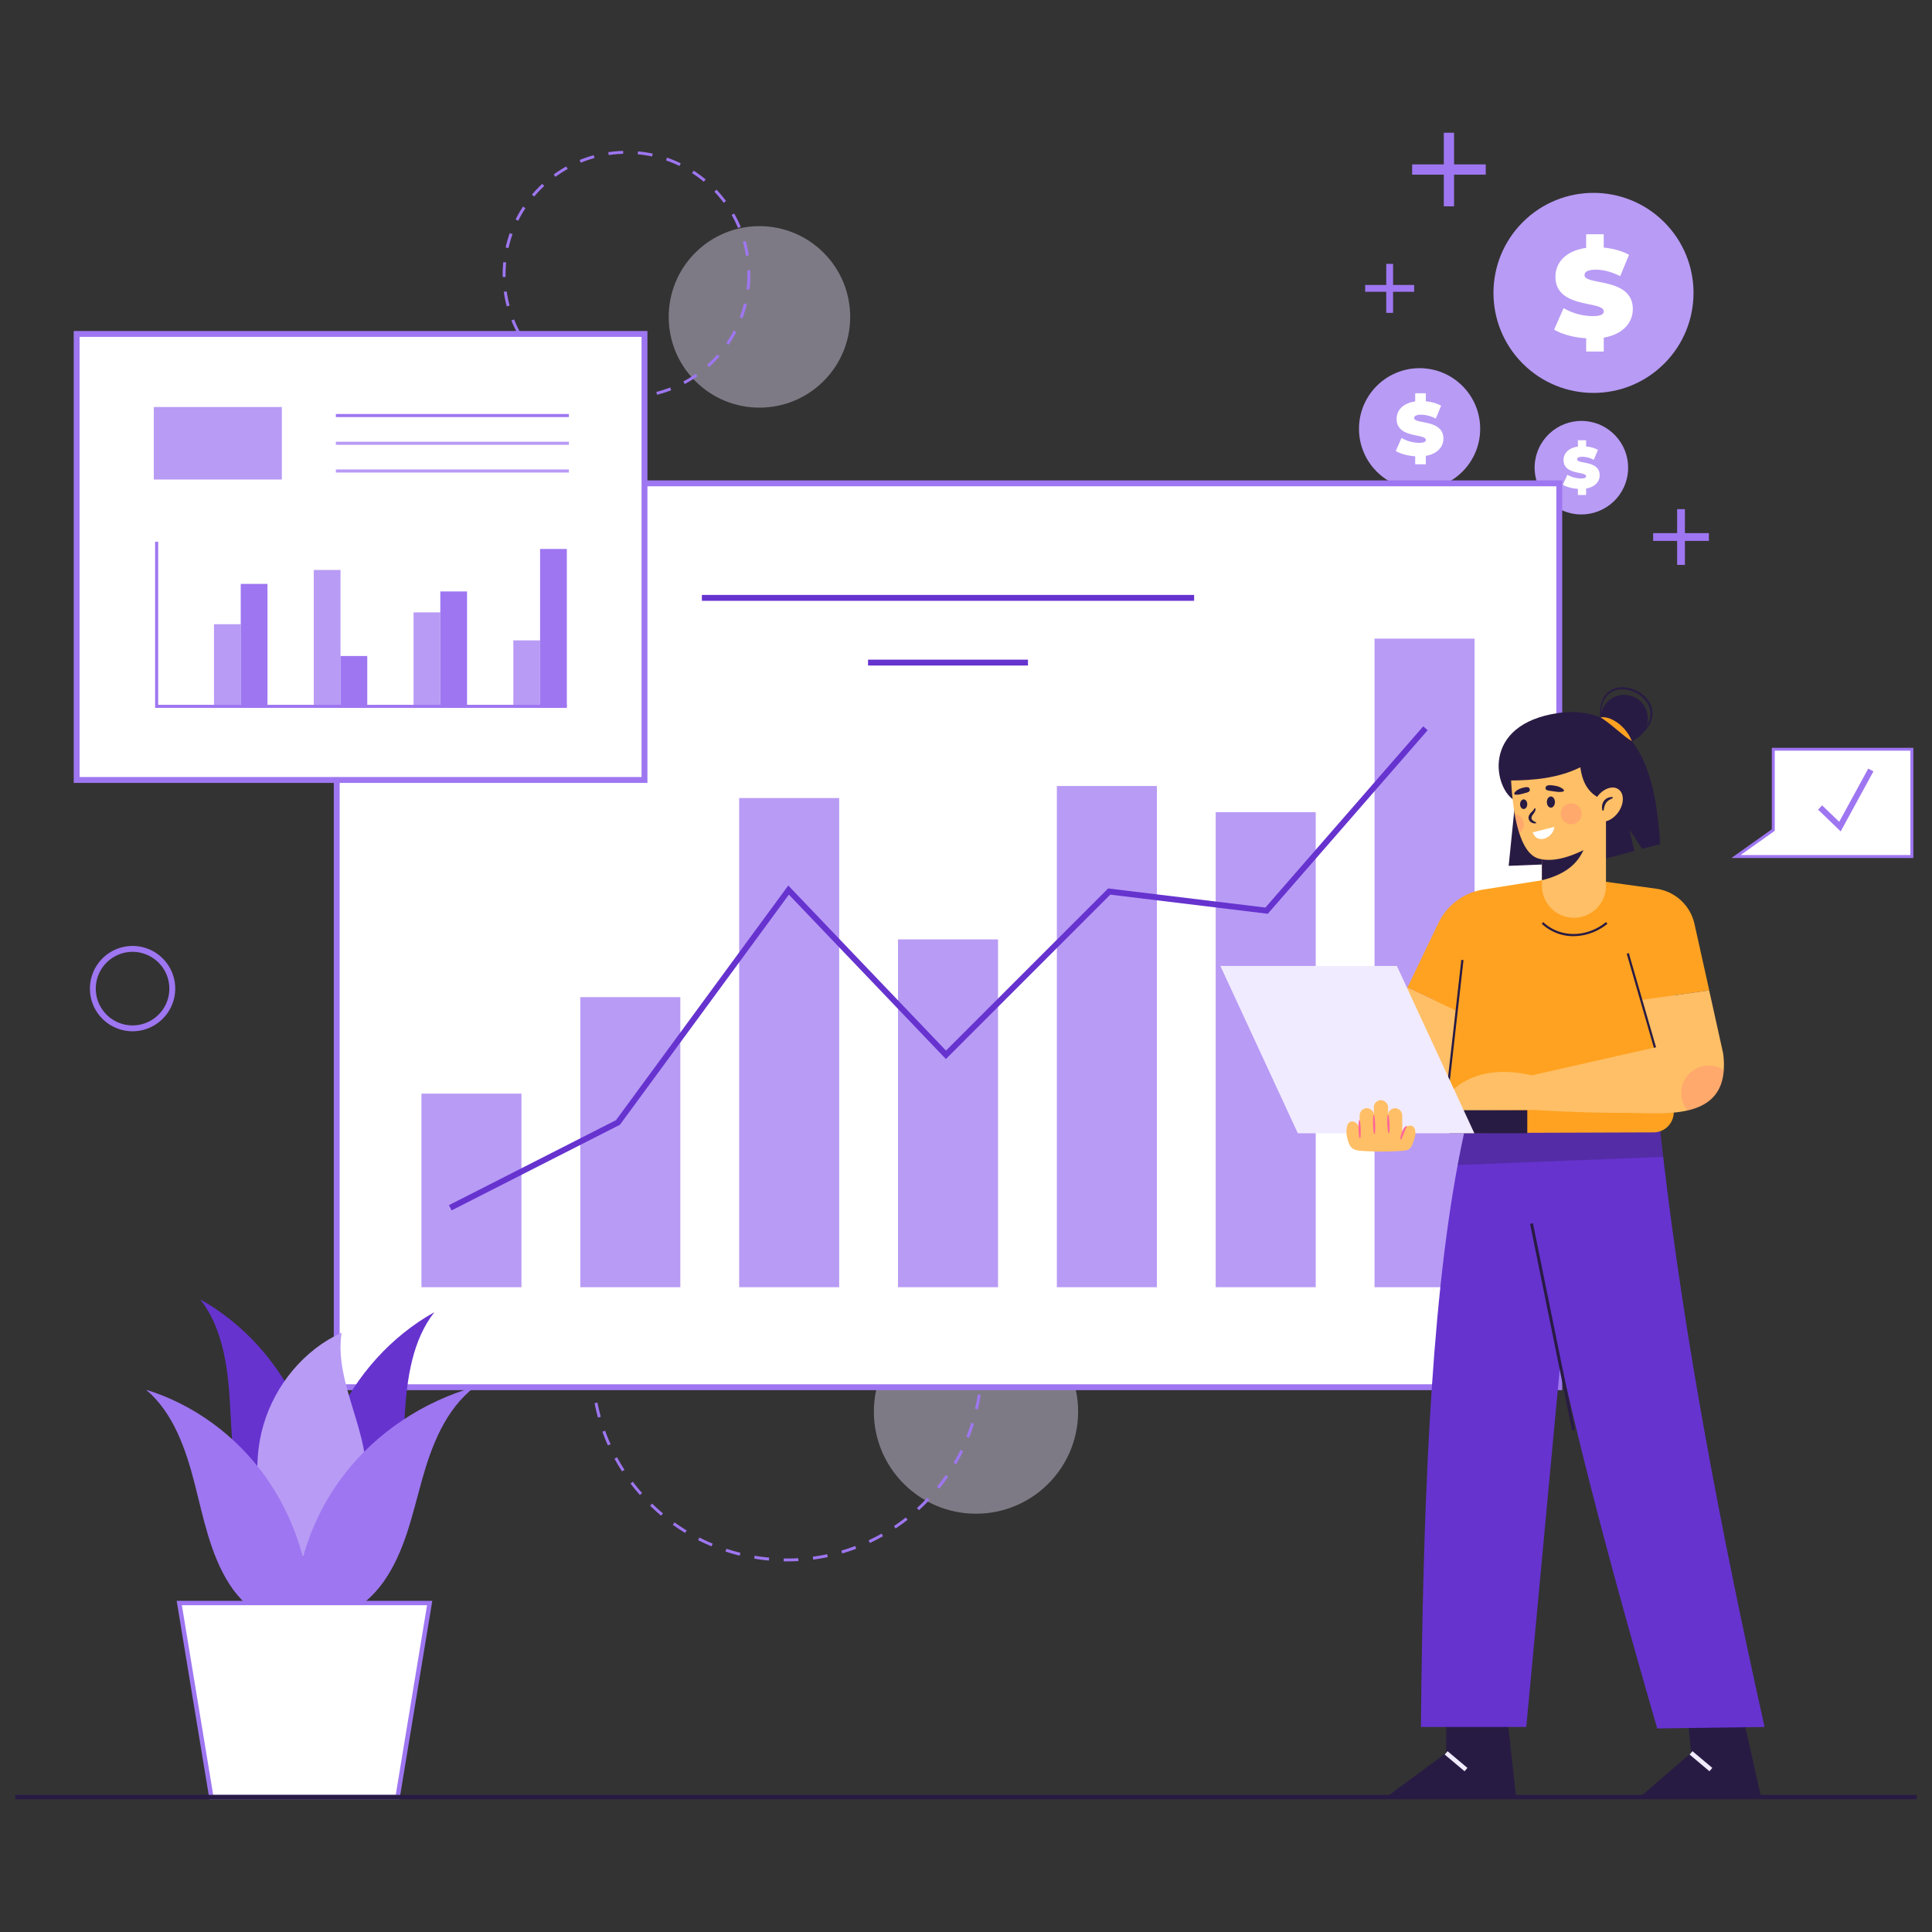 <svg xmlns="http://www.w3.org/2000/svg" viewBox="0 0 2000 2000" id="Growthanalysisbyemployee"><rect x="0" y="0" width="2000" height="2000" fill="#333333" stroke="none"/><g fill="#ccff00" class="color000000 svgShape"><circle cx="1649.57" cy="303.2" r="103.55" fill="#b89bf5" transform="rotate(-45 1649.577 303.193)" class="colord1d1ff svgShape"></circle><path fill="#ffffff" d="M1660.22,349.54v14.33H1642V350.18c-12.91-.77-25.43-4.25-33.17-9l9.8-22.2a62,62,0,0,0,29.82,8.27c8.65,0,11.75-1.81,11.75-4.91,0-11.37-50-2.2-50-35.89,0-14.59,10.59-26.85,31.76-29.82V242.52h18.2v13.81c9.55.9,18.85,3.36,26.21,7.49l-9.17,22.08c-8.91-4.52-17.3-6.72-25.17-6.72-8.92,0-11.75,2.59-11.75,5.69,0,10.83,50,1.81,50,35.1C1690.3,333.91,1680.23,346.05,1660.22,349.54Z" class="colorffffff svgShape"></path><circle cx="1469.55" cy="443.87" r="62.73" fill="#b89bf5" class="colord1d1ff svgShape"></circle><path fill="#ffffff" d="M1476,471.94v8.68h-11v-8.29c-7.82-.47-15.4-2.58-20.1-5.48l5.94-13.44a37.6,37.6,0,0,0,18.07,5c5.24,0,7.12-1.1,7.12-3,0-6.89-30.27-1.33-30.27-21.74,0-8.84,6.41-16.27,19.24-18.07v-8.52h11v8.36a41,41,0,0,1,15.87,4.54l-5.55,13.38a33.76,33.76,0,0,0-15.25-4.07c-5.4,0-7.12,1.56-7.12,3.44,0,6.57,30.26,1.1,30.26,21.27C1494.22,462.47,1488.12,469.83,1476,471.94Z" class="colorffffff svgShape"></path><circle cx="1636.95" cy="484.09" r="48.4" fill="#b89bf5" transform="rotate(-76.94 1637.035 484.063)" class="colord1d1ff svgShape"></circle><path fill="#ffffff" d="M1641.93,505.76v6.69h-8.51v-6.39c-6-.37-11.89-2-15.51-4.23l4.58-10.38a29,29,0,0,0,13.94,3.87c4,0,5.5-.85,5.5-2.3,0-5.31-23.36-1-23.36-16.77,0-6.82,5-12.56,14.85-13.94v-6.58h8.51v6.46a31.53,31.53,0,0,1,12.25,3.5L1649.89,476a26,26,0,0,0-11.77-3.14c-4.16,0-5.49,1.21-5.49,2.66,0,5.06,23.35.84,23.35,16.41C1656,498.45,1651.28,504.13,1641.93,505.76Z" class="colorffffff svgShape"></path><rect width="7.08" height="50.73" x="1435.03" y="273.15" fill="#9e76f1" class="color9192ff svgShape"></rect><rect width="50.73" height="7.08" x="1413.21" y="294.98" fill="#9e76f1" class="color9192ff svgShape"></rect><rect width="10.63" height="76.2" x="1494.62" y="137.39" fill="#9e76f1" class="color9192ff svgShape"></rect><rect width="76.2" height="10.63" x="1461.84" y="170.17" fill="#9e76f1" class="color9192ff svgShape"></rect><rect width="8.05" height="57.7" x="1736.16" y="527.06" fill="#9e76f1" class="color9192ff svgShape"></rect><rect width="57.7" height="8.05" x="1711.34" y="551.88" fill="#9e76f1" class="color9192ff svgShape"></rect><circle cx="786.17" cy="328.05" r="93.94" fill="#ede5ff" opacity=".4" transform="rotate(-45 786.172 328.047)" class="colore5e5ff svgShape"></circle><circle cx="1010.35" cy="1461.27" r="105.72" fill="#ede5ff" opacity=".4" class="colore5e5ff svgShape"></circle><path fill="#9e76f1" d="M814.57 1616.33c-1.11 0-2.22 0-3.32 0l0-3c5 .08 10.11 0 15.1-.32l.18 3C822.61 1616.21 818.57 1616.33 814.57 1616.33zm-18.63-.85c-5.08-.46-10.19-1.12-15.2-2l.5-3c4.93.82 10 1.48 15 1.93zm45.9-1l-.41-3c5-.67 10-1.53 14.88-2.57l.63 3C852 1613 846.89 1613.83 841.84 1614.51zm-76.12-4.1c-5-1.22-9.91-2.65-14.73-4.25l1-2.89c4.76 1.57 9.64 3 14.51 4.18zm106.09-2.27l-.86-2.92c4.81-1.41 9.63-3 14.32-4.8l1.08 2.85C881.59 1605.07 876.7 1606.71 871.81 1608.14zm-135.21-7.33c-4.7-2-9.39-4.13-13.93-6.44l1.38-2.71c4.48 2.27 9.09 4.41 13.73 6.34zm163.86-3.5l-1.29-2.76c4.54-2.13 9.05-4.45 13.42-6.91l1.49 2.65C909.65 1592.79 905.07 1595.15 900.46 1597.31zM709.27 1586.9c-4.34-2.64-8.65-5.49-12.79-8.46l1.77-2.48c4.08 2.93 8.33 5.73 12.6 8.34zm217.87-4.64l-1.69-2.53c4.17-2.79 8.29-5.77 12.23-8.85l1.88 2.39C935.55 1576.41 931.38 1579.43 927.14 1582.26zM684.36 1569c-3.91-3.27-7.73-6.73-11.38-10.29l2.13-2.18c3.59 3.5 7.36 6.91 11.2 10.13zm266.9-5.66l-2-2.25c3.7-3.38 7.33-6.94 10.77-10.59l2.22 2.09C958.7 1556.33 955 1560 951.26 1563.38zm-288.85-15.73c-3.37-3.82-6.64-7.81-9.71-11.87l2.43-1.84c3 4 6.24 7.93 9.56 11.69zm309.88-6.57l-2.36-1.92c3.16-3.9 6.21-8 9.06-12.08l2.5 1.73C978.6 1533 975.51 1537.12 972.29 1541.08zm-328.37-17.86c-2.77-4.28-5.4-8.72-7.82-13.19l2.68-1.45c2.39 4.4 5 8.77 7.7 13zm345.83-7.34l-2.63-1.54c2.54-4.33 4.94-8.81 7.14-13.32l2.74 1.34C994.76 1506.93 992.32 1511.48 989.75 1515.88zM629.31 1496.3c-2.08-4.64-4-9.43-5.72-14.21l2.86-1c1.7 4.71 3.59 9.42 5.64 14zm373.89-8l-2.83-1.13c1.86-4.66 3.55-9.45 5-14.25l2.9.91C1006.81 1478.72 1005.08 1483.59 1003.2 1488.32zM619 1467.47c-1.35-4.9-2.53-9.92-3.51-14.92l3-.58c1 4.92 2.13 9.86 3.46 14.7zm393.37-8.43l-3-.68c1.12-4.88 2.06-9.87 2.81-14.83l3 .45C1014.42 1449 1013.46 1454.09 1012.32 1459zM613.08 1437.4c-.6-5.05-1-10.19-1.22-15.28l3-.13c.21 5 .61 10.08 1.2 15.06zm403.82-8.65l-3-.23c.37-5 .56-10.06.56-15.09h3C1017.47 1418.53 1017.28 1423.69 1016.9 1428.75zm-2.49-17.35c0-5-.28-10.1-.71-15.09l3-.26c.43 5.06.67 10.21.72 15.32zm-399.59-4.51l-3-.1c.16-5.1.52-10.24 1.07-15.29l3 .32C615.34 1396.79 615 1401.86 614.82 1406.89zm397-25.57c-.8-5-1.8-9.93-3-14.8l3-.72c1.19 5 2.21 10 3 15zm-393.81-4.44l-3-.56c.93-5 2.06-10 3.36-15l2.94.78C620.08 1367 619 1371.94 618.05 1376.88zM1004.8 1352c-1.54-4.77-3.28-9.54-5.18-14.19l2.82-1.15c1.92 4.72 3.7 9.56 5.26 14.4zm-379-4.28l-2.88-1c1.68-4.81 3.56-9.62 5.6-14.29l2.79 1.22C629.28 1338.22 627.43 1343 625.78 1347.7zm367.6-23.65c-2.24-4.47-4.69-8.92-7.27-13.23l2.61-1.56c2.62 4.37 5.1 8.89 7.38 13.43zm-355.53-4l-2.69-1.42c2.39-4.51 5-9 7.69-13.28l2.57 1.63C642.75 1311.18 640.2 1315.58 637.85 1320zm340-21.83c-2.89-4.1-6-8.14-9.17-12l2.35-1.94c3.24 3.92 6.37 8 9.31 12.18zM654 1294.47l-2.44-1.82c3-4.09 6.26-8.11 9.59-12l2.31 2C660.13 1286.47 657 1290.44 654 1294.47zm304.68-19.56c-3.48-3.61-7.14-7.14-10.88-10.48l2-2.27c3.8 3.39 7.51 7 11 10.64zm-284.91-3.27l-2.15-2.16c3.61-3.59 7.41-7.08 11.28-10.39l2 2.32C681 1264.66 677.29 1268.11 673.73 1271.64zm262.4-16.86c-4-3-8.12-6-12.32-8.74l1.66-2.55c4.27 2.79 8.48 5.78 12.52 8.88zM696.68 1252l-1.8-2.46c4.1-3 8.38-5.89 12.7-8.58l1.61 2.59C704.93 1246.23 700.72 1249.08 696.68 1252zm214.18-13.78c-4.4-2.43-9-4.71-13.51-6.79l1.26-2.77c4.64 2.11 9.25 4.43 13.72 6.89zm-188.56-2.15l-1.41-2.7c4.52-2.36 9.18-4.57 13.85-6.57l1.2 2.8C731.34 1231.61 726.75 1233.79 722.3 1236.11zm161.07-10.38c-4.71-1.73-9.55-3.29-14.37-4.65l.83-2.93c4.9 1.38 9.8 3 14.59 4.72zM750 1224.23l-1-2.88c4.81-1.64 9.75-3.12 14.69-4.39l.76 2.94C759.63 1221.16 754.76 1222.61 750 1224.23zm104.3-6.7c-4.9-1-9.91-1.81-14.9-2.43l.37-3c5.07.63 10.16 1.46 15.14 2.46zm-75.08-.84l-.53-3c5-.89 10.1-1.6 15.18-2.12l.31 3C789.19 1215.11 784.16 1215.81 779.24 1216.69zm45.13-2.88c-5-.24-10.1-.29-15.1-.16l-.08-3.05c5.07-.13 10.24-.08 15.33.17zM649.7 412.58l0-3a126.93 126.93 0 0015-1l.39 3A128.79 128.79 0 01649.7 412.58zm-15.37-.77a127.19 127.19 0 01-15.17-2.61l.69-3a125.53 125.53 0 0014.81 2.54zm45.85-3.16l-.75-2.95a123.52 123.52 0 0014.32-4.57l1.1 2.84A125.7 125.7 0 01680.18 408.65zm-75.78-3.86a130.88 130.88 0 01-14.12-6.17l1.39-2.71a125.72 125.72 0 0013.78 6zm104.44-7.24l-1.43-2.68a126.12 126.12 0 0012.8-7.86L722 389.5A127 127 0 01708.84 397.55zM577 390.8a130.06 130.06 0 01-12.23-9.35l2-2.31a127 127 0 0012 9.13zm157-10.86l-2-2.27A126.82 126.82 0 00742.57 367l2.29 2A130 130 0 01734 379.94zm-180.27-9.23a127.87 127.87 0 01-9.67-12l2.48-1.77a127.72 127.72 0 009.44 11.7zm200.57-13.85l-2.51-1.73a125.6 125.6 0 007.75-12.88l2.7 1.41A130 130 0 01754.32 356.86zM535.91 345.69a128 128 0 01-6.54-13.93l2.83-1.12a125.36 125.36 0 006.38 13.59zM768.55 329.6l-2.84-1.07a126.26 126.26 0 004.44-14.37l3 .72A127.83 127.83 0 01768.55 329.6zm-244-12.46a128.88 128.88 0 01-3-15.1l3-.41a122.66 122.66 0 003 14.73zm251.3-17.4l-3-.37a127 127 0 00.89-15c0-1.51 0-3-.08-4.54l3-.11c.05 1.54.08 3.1.08 4.65A129.13 129.13 0 01775.85 299.74zm-255.5-13c0-.78 0-1.55 0-2.33 0-4.35.22-8.75.65-13.05l3 .31c-.42 4.2-.64 8.49-.64 12.74 0 .76 0 1.52 0 2.27zm251.86-21.84A126.33 126.33 0 00769 250.18l2.93-.83a128.36 128.36 0 013.29 15zm-245.79-8.07l-3-.67a127 127 0 014.28-14.8l2.87 1A124.18 124.18 0 00526.42 256.79zM764 236a123.85 123.85 0 00-6.64-13.48L760 221a130 130 0 016.8 13.81zm-227.54-7.49l-2.72-1.36a127.4 127.4 0 017.7-13.34l2.54 1.68A125.92 125.92 0 00536.49 228.51zm212.7-18.58a127.65 127.65 0 00-9.65-11.52l2.21-2.09a129.5 129.5 0 019.89 11.8zM553 203.47l-2.33-2a128.58 128.58 0 0110.64-11.13l2.08 2.23A125.44 125.44 0 00553 203.47zm175.55-15.35a127 127 0 00-12.11-8.91l1.66-2.55a131.28 131.28 0 0112.4 9.12zM575 183.05l-1.79-2.46a129.49 129.49 0 0113-8.29l1.48 2.66A127.36 127.36 0 00575 183.05zm128.36-11.23a122 122 0 00-13.89-5.77l1-2.88a128.88 128.88 0 0114.23 5.91zm-102.16-3.37l-1.15-2.82a128.93 128.93 0 0114.58-4.95l.8 2.94A124.73 124.73 0 00601.22 168.45zM675 162a125.52 125.52 0 00-14.85-2.27l.28-3A129.53 129.53 0 01675.65 159zm-44.85-1.46l-.45-3a130.8 130.8 0 0115.34-1.32l.08 3A126.48 126.48 0 00630.16 160.54zM137.24 1067.57a44.16 44.16 0 1144.16-44.15A44.21 44.21 0 01137.24 1067.57zm0-82.22a38.07 38.07 0 1038.06 38.07A38.12 38.12 0 00137.24 985.35z" class="color9192ff svgShape"></path><rect width="1265.58" height="935.69" x="348.58" y="500.36" fill="#ffffff" class="colorffffff svgShape"></rect><path fill="#9e76f1" d="M1617.21,1439.09H345.54V497.31H1617.21ZM351.63,1433H1611.12V503.4H351.63Z" class="color9192ff svgShape"></path><rect width="103.54" height="200.37" x="436.28" y="1132.14" fill="#b89bf5" class="colord1d1ff svgShape"></rect><rect width="103.54" height="300.28" x="600.72" y="1032.23" fill="#b89bf5" class="colord1d1ff svgShape"></rect><rect width="103.54" height="506.36" x="765.17" y="826.14" fill="#b89bf5" class="colord1d1ff svgShape"></rect><rect width="103.54" height="360.05" x="929.61" y="972.45" fill="#b89bf5" class="colord1d1ff svgShape"></rect><rect width="103.54" height="518.85" x="1094.05" y="813.66" fill="#b89bf5" class="colord1d1ff svgShape"></rect><rect width="103.54" height="491.74" x="1258.49" y="840.76" fill="#b89bf5" class="colord1d1ff svgShape"></rect><rect width="103.54" height="671.41" x="1422.93" y="661.1" fill="#b89bf5" class="colord1d1ff svgShape"></rect><polygon fill="#6633cf" points="467.5 1253 464.74 1247.57 637.67 1159.59 816.01 916.67 979.29 1087.58 1147.14 919.72 1309.93 939.5 1473.31 751.92 1477.9 755.92 1312.4 945.94 1149.35 926.13 979.19 1096.29 816.63 926.13 641.73 1164.36 467.5 1253" class="color3335cf svgShape"></polygon><rect width="509.56" height="6.09" x="726.59" y="615.87" fill="#6633cf" class="color3335cf svgShape"></rect><rect width="165.56" height="6.09" x="898.59" y="682.86" fill="#6633cf" class="color3335cf svgShape"></rect><path fill="#6633cf" d="M328.14,1615c9.93-52.36,3.47-108.07-18.13-156.29S251.8,1370,207.3,1345.15c22.54,28.59,28.35,67.82,30.64,105s2.12,75.64,15.62,110.07,45.38,64.22,80.24,59.91Z" class="color3335cf svgShape"></path><path fill="#6633cf" d="M328.87,1628.16c-9.93-52.36-3.47-108.07,18.13-156.3s58.21-88.69,102.71-113.51c-22.54,28.59-28.35,67.82-30.63,105S417,1539,403.45,1573.46s-45.37,64.22-80.24,59.9Z" class="color3335cf svgShape"></path><path fill="#b89bf5" d="M288.93,1603.25c-22.46-37.37-28.6-85.35-16.33-127.74s42.7-78.42,81-95.93c-8.07,53.6,31.76,105.37,24.65,159.13-4.61,34.8-30.74,65.23-62.93,73.29Z" class="colord1d1ff svgShape"></path><path fill="#9e76f1" d="M305.27,1675.2c-.1-53.41,18.28-106.7,51.54-149.5s81.25-74.85,134.58-89.93c-30.28,23.34-44.58,60.61-54.65,96.63s-17.73,73.73-39.4,104.68-62.33,53.54-99.27,42.05Z" class="color9192ff svgShape"></path><path fill="#9e76f1" d="M322.06,1678.06c.09-53.41-16.78-106.7-47.32-149.49s-74.59-74.85-123.56-89.93c27.81,23.34,40.94,60.6,50.18,96.62S217.64,1609,237.53,1640s57.23,53.53,91.14,42Z" class="color9192ff svgShape"></path><polygon fill="#ffffff" points="411.65 1860.32 218.74 1860.32 185.57 1659.45 444.82 1659.45 411.65 1860.32" class="colorffffff svgShape"></polygon><path fill="#9e76f1" d="M413.59,1862.61H216.8l-33.92-205.45H447.51ZM220.68,1858h189l32.41-196.31H188.26Z" class="color9192ff svgShape"></path><rect width="587.82" height="461.74" x="79.35" y="345.69" fill="#ffffff" class="colorffffff svgShape"></rect><path fill="#9e76f1" d="M670.22,810.47H76.31V342.64H670.22ZM82.4,804.38H664.13V348.73H82.4Z" class="color9192ff svgShape"></path><rect width="132.58" height="75.07" x="159.21" y="421.33" fill="#b89bf5" class="colord1d1ff svgShape"></rect><rect width="241.2" height="3.2" x="347.7" y="428.57" fill="#9e76f1" class="color9192ff svgShape"></rect><rect width="241.2" height="3.2" x="347.7" y="457.27" fill="#b89bf5" class="colord1d1ff svgShape"></rect><rect width="241.2" height="3.2" x="347.7" y="485.97" fill="#b89bf5" class="colord1d1ff svgShape"></rect><rect width="27.69" height="85.77" x="221.52" y="646.18" fill="#b89bf5" class="colord1d1ff svgShape"></rect><rect width="27.69" height="127.51" x="249.21" y="604.45" fill="#9e76f1" class="color9192ff svgShape"></rect><rect width="27.69" height="141.41" x="324.81" y="590.02" fill="#b89bf5" class="colord1d1ff svgShape"></rect><rect width="27.69" height="52.33" x="352.5" y="679.09" fill="#9e76f1" class="color9192ff svgShape"></rect><rect width="27.69" height="97.92" x="428.11" y="633.92" fill="#b89bf5" class="colord1d1ff svgShape"></rect><rect width="27.69" height="119.57" x="455.8" y="612.27" fill="#9e76f1" class="color9192ff svgShape"></rect><rect width="27.69" height="68.29" x="531.4" y="662.92" fill="#b89bf5" class="colord1d1ff svgShape"></rect><rect width="27.69" height="162.93" x="559.09" y="568.29" fill="#9e76f1" class="color9192ff svgShape"></rect><polygon fill="#9e76f1" points="586.78 732.81 160.56 732.81 160.56 560.83 163.75 560.83 163.75 729.62 586.78 729.62 586.78 732.81" class="color9192ff svgShape"></polygon><polygon fill="#281b43" points="1804.61 1777.87 1822.88 1859.56 1698.79 1859.33 1750.56 1814.65 1746.76 1774.06 1804.61 1777.87" class="color1b1b43 svgShape"></polygon><rect width="4.57" height="26.85" x="1758.55" y="1809.86" fill="#f1ebff" transform="rotate(-49.96 1760.756 1823.25)" class="colorebebff svgShape"></rect><polygon fill="#281b43" points="1560.24 1776.58 1569.37 1859.56 1436.14 1859.56 1497.05 1814.65 1497.05 1773.54 1560.24 1776.58" class="color1b1b43 svgShape"></polygon><rect width="4.57" height="26.85" x="1505.04" y="1809.86" fill="#f1ebff" transform="rotate(-49.96 1507.253 1823.252)" class="colorebebff svgShape"></rect><path fill="#6633cf" d="M1826.69,1787.76l-19.79.28-58.74.79-32.62.46c-32-110.51-61.91-218.83-86.39-321.18q-7.22-30.1-13.73-59.47c-16.11-72.51-29-141.48-37.16-205.4q-2.64-20.61-4.63-40.47-1.59-15.86-2.74-31.25l146.17,24.36q2.2,20.79,4.66,41.72C1743.74,1386.31,1781.35,1584.65,1826.69,1787.76Z" class="color3335cf svgShape"></path><path fill="#6633cf" d="M1639.41,1151.32l-4.63,49.69-18.66,200-.7,7.62L1580,1787.76H1470.92c2.16-219.31,9.32-427.79,38.06-581.78q3.16-17,6.7-33.13l58-10.08Z" class="color3335cf svgShape"></path><rect width="3.05" height="218.18" x="1609.47" y="1265.54" fill="#281b43" transform="rotate(-11.5 1603.411 1393.096)" class="color1b1b43 svgShape"></rect><path fill="#281b43" d="M1721.72,1197.6l-86.94,3.41-56.52,2.23L1509,1206q3.16-17,6.7-33.13l58-10.08q-1.59-15.86-2.74-31.25l146.17,24.36Q1719.27,1176.67,1721.72,1197.6Z" opacity=".3" class="color1b1b43 svgShape"></path><path fill="#ffa221" d="M1559.09,923l56-7,116.9,24.5.67,210.74a20.92,20.92,0,0,1-6.55,15.28h0a21,21,0,0,1-14.3,5.71l-196.12.67-37.8-114.1,36.4-107.8Z" class="colorffa121 svgShape"></path><path fill="#281b43" d="M1628.93,969.13A47.62,47.62,0,0,1,1596,956.24l1.56-1.66c17.4,16.37,44.73,16.34,65-.06l1.43,1.77A55.85,55.85,0,0,1,1628.93,969.13Z" class="color1b1b43 svgShape"></path><path fill="#ffa221" d="M1754.11,956.44A47.09,47.09,0,0,0,1714.55,920l-74.63-10.26,45.17,77.14,14,48.28,70.34-9.92Z" class="colorffa121 svgShape"></path><path fill="#ffbf66" d="M1784.42,1107.77c-1.76,26.1-17.54,37.21-37.57,41.78-20.89,4.75-46.38,2.41-65.54,2.47-31.48.09-63-1.28-94.43-3l-79.94.76-9.13-14.22c10.41-14.71,38.58-34,87.79-22.32l127.66-28.93L1699,1035.14l70.34-9.9,14.4,65A84.93,84.93,0,0,1,1784.42,1107.77Z" class="colorffbc96 svgShape"></path><polygon fill="#ffbf66" points="1441.47 1054.63 1491.72 1117.82 1500.85 1120.1 1508.39 1046.56 1456.97 1022.3 1441.47 1054.63" class="colorffbc96 svgShape"></polygon><path fill="#ffa221" d="M1609,909.22l-73.38,11.62a62.55,62.55,0,0,0-46.64,34.75l-32,66.71,51.42,24.26,5.41-52.83Z" class="colorffa121 svgShape"></path><path fill="#fe528b" d="M1784.42,1107.77c-1.76,26.1-17.54,37.21-37.57,41.78a28.42,28.42,0,0,1,37.57-41.78Z" opacity=".2" class="colorfe5b52 svgShape"></path><rect width="142.74" height="2.28" x="1434.43" y="1063.51" fill="#281b43" transform="rotate(-83.54 1505.859 1064.645)" class="color1b1b43 svgShape"></rect><rect width="2.28" height="101.44" x="1698.03" y="984.88" fill="#281b43" transform="rotate(-16.12 1699.47 1035.726)" class="color1b1b43 svgShape"></rect><path fill="#281b43" d="M1656.48,742.52a41.09,41.09,0,0,1,1.43-15.49,22,22,0,0,1,9.49-12.47,22.42,22.42,0,0,1,7.54-2.74,28,28,0,0,1,8-.16,35,35,0,0,1,14.81,5.41,29.41,29.41,0,0,1,10.62,11.71,22,22,0,0,1,1.42,15.72,32.85,32.85,0,0,1-8.15,13.41,64.06,64.06,0,0,1-12.22,9.58l-.48-.75a67.66,67.66,0,0,0,11.53-9.92,31.08,31.08,0,0,0,7.4-12.83,20.27,20.27,0,0,0-1.45-14.26,27.91,27.91,0,0,0-9.91-10.76,32.61,32.61,0,0,0-13.83-5.18,23.21,23.21,0,0,0-14.28,2.44,20.39,20.39,0,0,0-9,11.3,34.93,34.93,0,0,0-1.68,7.34,58.26,58.26,0,0,0-.32,7.6Z" class="color1b1b43 svgShape"></path><circle cx="1681.4" cy="743.69" r="24.42" fill="#281b43" class="color1b1b43 svgShape"></circle><path fill="#281b43" d="M1699.89,878.77l-13.1-20,5.06,22.17-45.19,11.94-84.9,3.44,6.85-67.39c-21.68-10.66-37.06-79.36,45.25-90.93,15-2.1,30.3-.76,44.19,5.12,42.33,17.9,56.64,65.38,60.54,130.76Z" class="color1b1b43 svgShape"></path><path fill="#ffbf66" d="M1629.34,950.08h0a33.17,33.17,0,0,1-33.17-33.17V845h66.33v71.89A33.17,33.17,0,0,1,1629.34,950.08Z" class="colorffbc96 svgShape"></path><path fill="#281b43" d="M1641.08,875.22c-7.1,20.93-23.73,30.72-44.91,36V880Z" class="color1b1b43 svgShape"></path><path fill="#ffbf66" d="M1661.09,775.23,1659,868.37s-39.15,28.49-66.56,20.3c-9.19-2.74-15.44-13.19-19.67-26.19a150.38,150.38,0,0,1-4.78-19.8,313.53,313.53,0,0,1-4.08-49.54Z" class="colorffbc96 svgShape"></path><path fill="#281b43" d="M1581,832.51c0,2.77-1.67,5-3.71,5s-3.72-2.25-3.72-5,1.67-5,3.72-5S1581,829.74,1581,832.51Z" class="color1b1b43 svgShape"></path><ellipse cx="1605.47" cy="830.3" fill="#281b43" rx="4.19" ry="5.8" class="color1b1b43 svgShape"></ellipse><path fill="#281b43" d="M1619.13 818.48c-.16 1.43-4.92 1.76-10.2.83s-9.78-.65-8.93-4.17c.7-2.87 4.87-2.62 10.15-1.7S1619.26 817.24 1619.13 818.48zM1567.47 821.68c.18 1.41 4.24 1.34 8.68 0s8.28-1.45 7.42-4.87c-.7-2.81-4.24-2.22-8.69-.87S1567.3 820.46 1567.47 821.68z" class="color1b1b43 svgShape"></path><path fill="#fe528b" d="M1637.32 842.42a10.85 10.85 0 11-10.85-10.85A10.85 10.85 0 011637.32 842.42zM1577.56 853.46a10.8 10.8 0 01-4.84 9 150.38 150.38 0 01-4.78-19.8A10.85 10.85 0 011577.56 853.46z" opacity=".2" class="colorfe5b52 svgShape"></path><path fill="#281b43" d="M1589.57,836.94a5.61,5.61,0,0,1-.48,2.83,12.66,12.66,0,0,1-1.38,2.34,12.92,12.92,0,0,0-2.23,3.7,3.39,3.39,0,0,0,0,1.64,3.45,3.45,0,0,0,.86,1.49,9.85,9.85,0,0,0,3.78,2.21l-.11,1.19a7.53,7.53,0,0,1-5.42-1.37,5.69,5.69,0,0,1-1.93-2.59,5.91,5.91,0,0,1-.17-3.31,10.87,10.87,0,0,1,3.18-4.63,10,10,0,0,0,2.66-3.58Z" class="color1b1b43 svgShape"></path><path fill="#ffffff" d="M1586.69,861.64c4,12.75,21.13,6.28,22.46-5.71Z" class="colorffffff svgShape"></path><path fill="#281b43" d="M1560.62,808c28.66-.05,52.71-2.69,75.37-13.7C1638.43,813,1646.45,822,1657.3,827l22.84-19-11.8-38.45-62-3.42-48,24Z" class="color1b1b43 svgShape"></path><ellipse cx="1664.16" cy="832.84" fill="#ffbf66" rx="19.43" ry="13.52" transform="rotate(-54.87 1664.304 832.829)" class="colorffbc96 svgShape"></ellipse><path fill="#281b43" d="M1658.83,839.16a13.21,13.21,0,0,1-.38-4.95,10.73,10.73,0,0,1,1.81-4.92,9.56,9.56,0,0,1,4.14-3.33,10.86,10.86,0,0,1,4.95-.86l.21,1.18a31.9,31.9,0,0,0-3.92,2,11.11,11.11,0,0,0-2.91,2.71,12.54,12.54,0,0,0-1.73,3.69c-.41,1.37-.67,2.84-1,4.38Z" class="color1b1b43 svgShape"></path><path fill="#ffa221" d="M1689.15,767.11a74.88,74.88,0,0,1-8.55-6.07l-7.72-6.36c-2.53-2.11-5.05-4.18-7.65-6.19s-5.3-3.91-8.31-6a22.26,22.26,0,0,1,10.68,1.83,36.32,36.32,0,0,1,9.18,5.67,44.74,44.74,0,0,1,7.27,7.74A36.93,36.93,0,0,1,1689.15,767.11Z" class="colorffa121 svgShape"></path><rect width="80.7" height="23.85" x="1500.35" y="1149.29" fill="#281b43" class="color1b1b43 svgShape"></rect><polygon fill="#f1ebff" points="1526.23 1173.15 1343.52 1173.15 1263.33 999.94 1446.04 999.94 1526.23 1173.15" class="colorebebff svgShape"></polygon><path fill="#ffbf66" d="M1458.6,1165.4c-4.29.78-6.84,4.29-7,8.47V1155a7.63,7.63,0,0,0-6.49-7.71,7.35,7.35,0,0,0-8.19,7v-7.61a7.64,7.64,0,0,0-6.6-7.74,7.35,7.35,0,0,0-8.12,7.32v8a7.35,7.35,0,0,0-8.19-7,7.63,7.63,0,0,0-6.49,7.71v15c-.21-3.83-3.13-8.58-7.11-9-8.18-.76-6.38,13.62-6.38,13.62,2.39,14.55,6.69,16.16,15.41,16.78a296.92,296.92,0,0,0,41.33,0c8.76-.6,10.14-1.54,14-14.59C1466,1171.21,1464.88,1164.26,1458.6,1165.4Z" class="colorffbc96 svgShape"></path><path fill="#ff6699" d="M1407.66 1159.68a57.66 57.66 0 01.94 9.24c.05 1.54.06 3.09 0 4.64a36.55 36.55 0 01-.43 4.64l-.89 0a35.06 35.06 0 01-.69-4.62c-.14-1.54-.22-3.08-.26-4.63a59 59 0 01.44-9.28zM1422.6 1154.23a66.24 66.24 0 011 9.81c0 1.64.06 3.28 0 4.92a39.2 39.2 0 01-.42 4.93l-.89 0a39 39 0 01-.69-4.9c-.15-1.63-.24-3.27-.27-4.91a66.32 66.32 0 01.41-9.85zM1437.32 1154.22a59.71 59.71 0 011.08 9.29c.08 1.56.11 3.11.07 4.67a35.39 35.39 0 01-.36 4.69l-.89 0a35.14 35.14 0 01-.75-4.63c-.17-1.55-.28-3.11-.34-4.66a59.72 59.72 0 01.29-9.35zM1456.38 1166.34a14 14 0 00-1.63 3c-.45 1.11-.88 2.24-1.31 3.38s-.85 2.29-1.32 3.44a32.56 32.56 0 01-1.59 3.4l-.86-.23a19.9 19.9 0 01.53-3.78 27.78 27.78 0 011.12-3.64 20.63 20.63 0 011.7-3.47 7.71 7.71 0 012.85-2.88z" class="colord28572 svgShape"></path><polygon fill="#ffffff" points="1835.69 775.63 1835.69 859.26 1797.12 886.67 1835.69 886.67 1979.18 886.67 1979.18 775.63 1835.69 775.63" class="colorffffff svgShape"></polygon><path fill="#9e76f1" d="M1980.7,888.19H1792.34l41.83-29.72V774.11H1980.7Zm-178.81-3.05h175.76v-108H1837.21v82.89Z" class="color9192ff svgShape"></path><polygon fill="#9e76f1" points="1905.47 860.67 1882.05 838.11 1886.27 833.72 1903.95 850.75 1934.01 795.63 1939.36 798.55 1905.47 860.67" class="color9192ff svgShape"></polygon><rect width="1968.49" height="4.57" x="15.76" y="1858.04" fill="#281b43" class="color1b1b43 svgShape"></rect></g></svg>